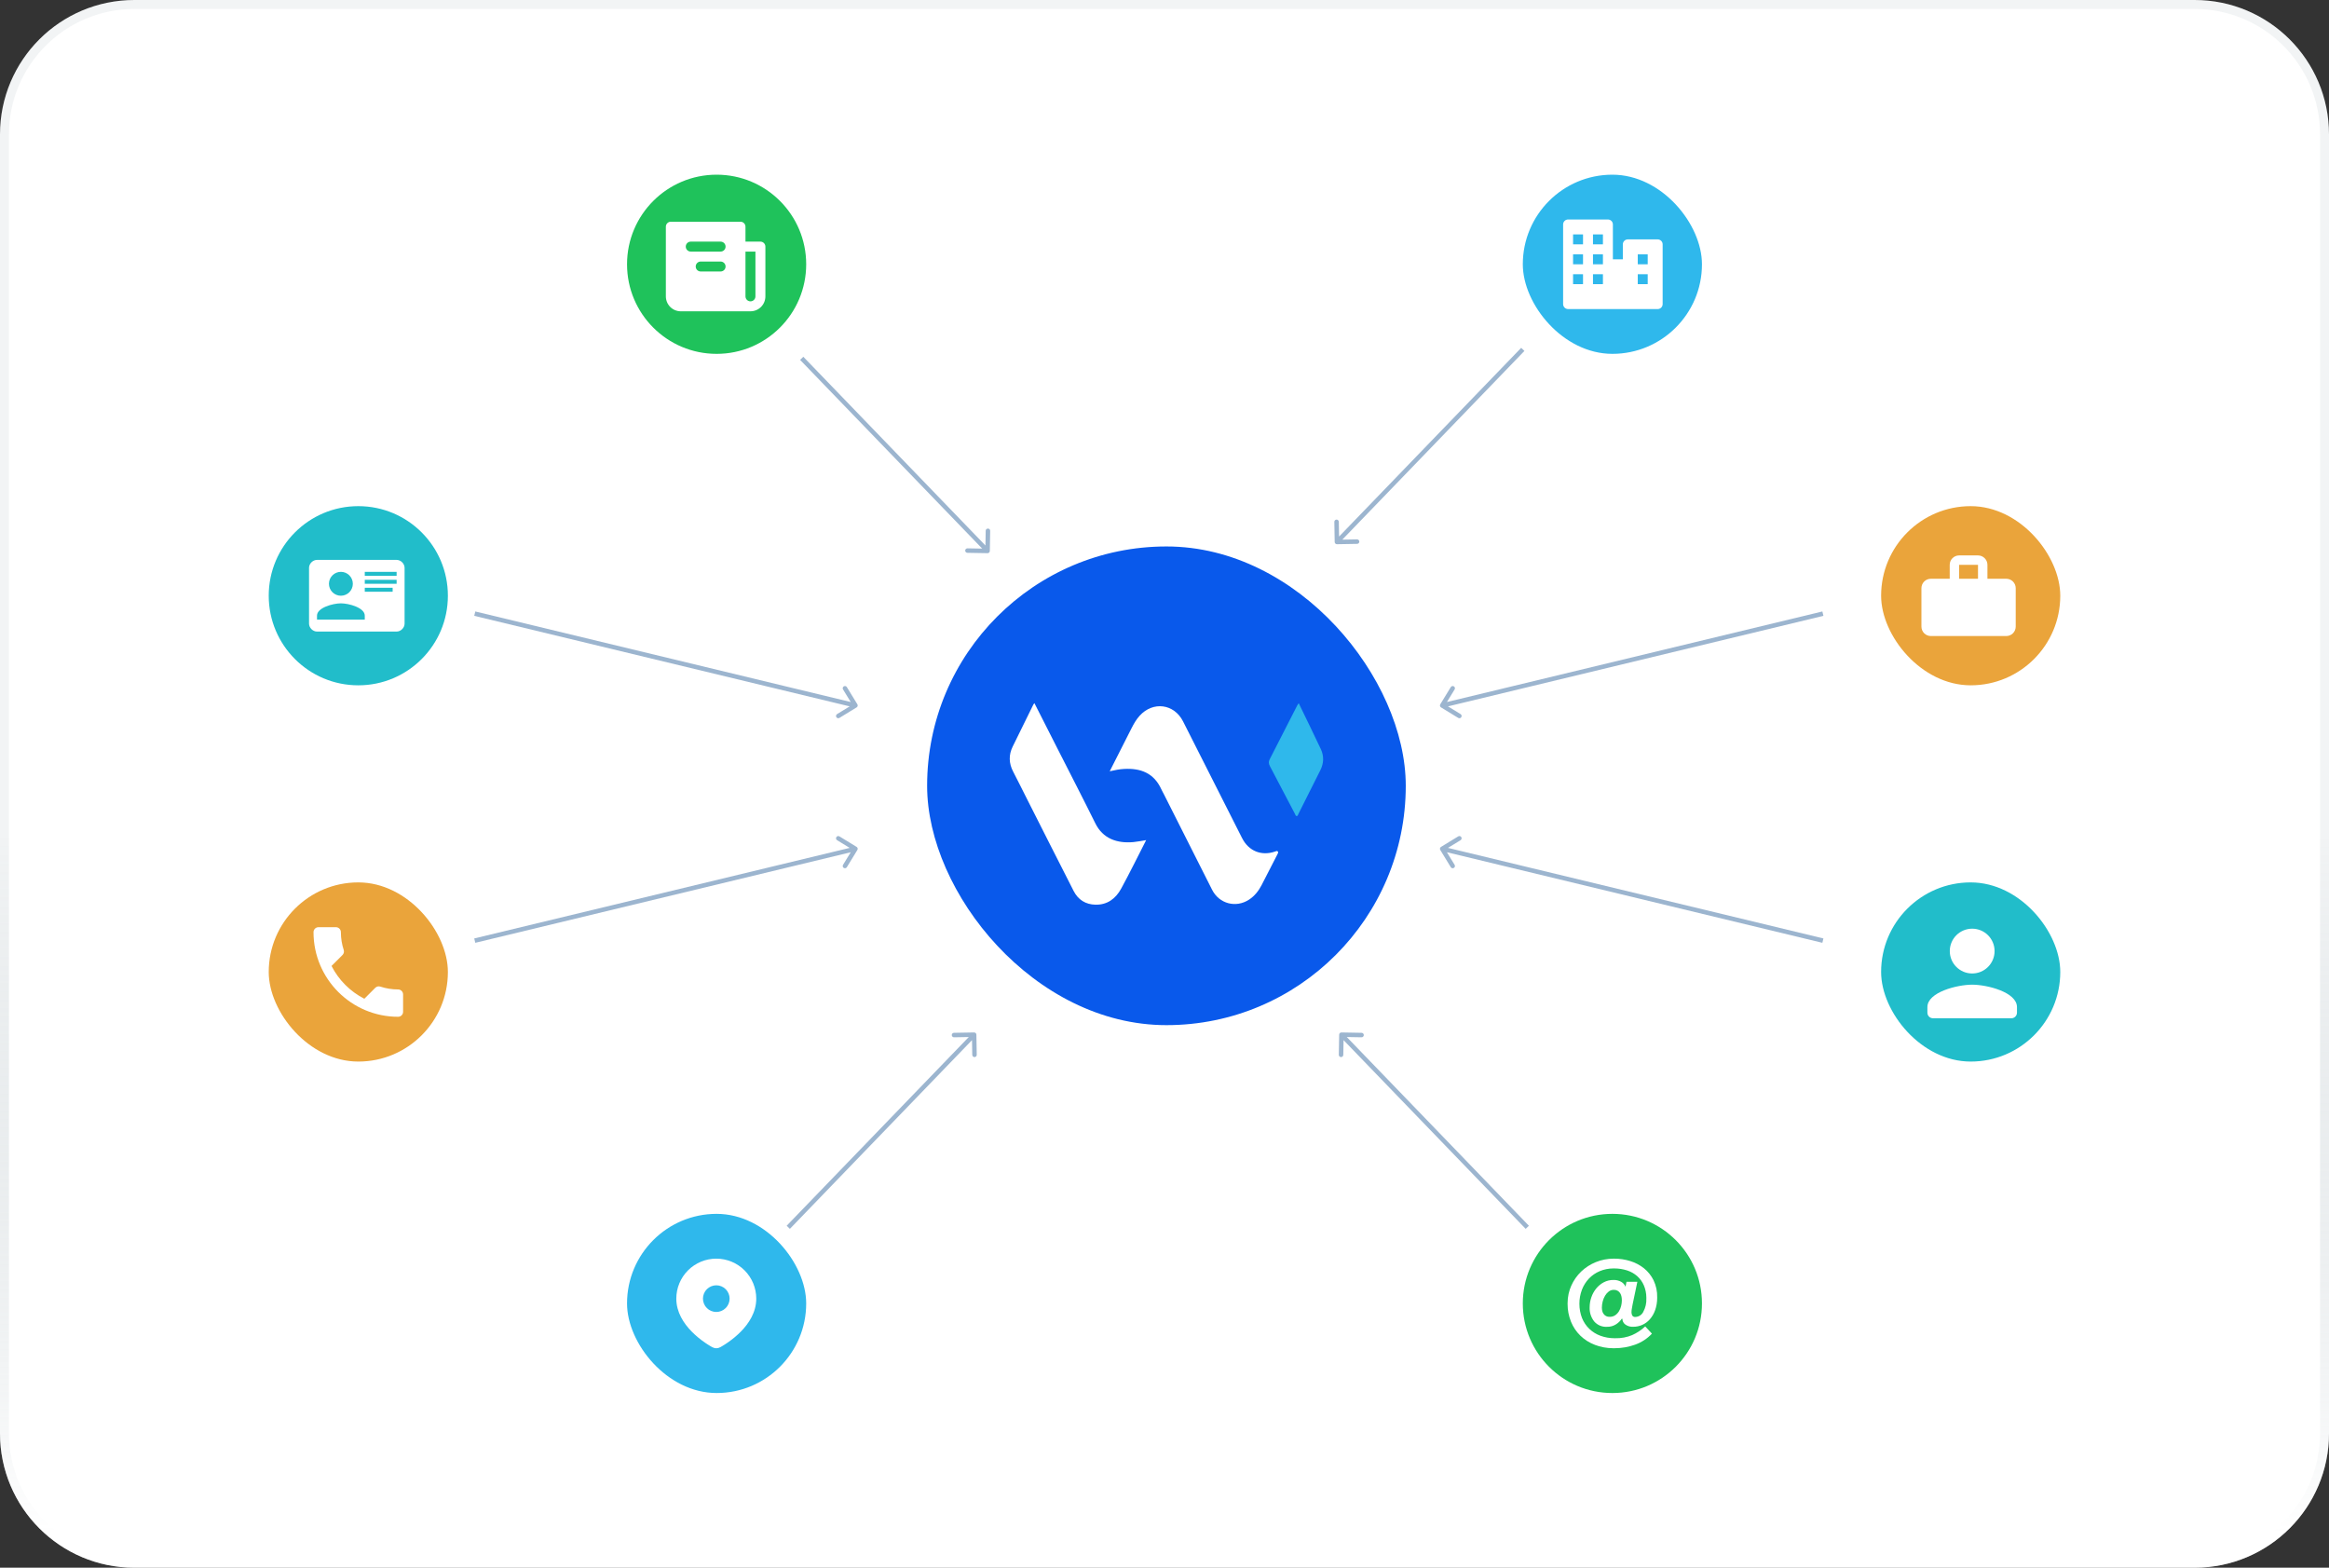 <svg width="520" height="350" viewBox="0 0 520 350" fill="none" xmlns="http://www.w3.org/2000/svg">
<rect x="0" y="0" width="520" height="350" fill="#333333" stroke="none"/>
<path d="M0 30C0 13.431 13.431 0 30 0H490C506.569 0 520 13.431 520 30V320C520 336.569 506.569 350 490 350H30C13.431 350 0 336.569 0 320V30Z" fill="white"/>
<path d="M1 30C1 13.984 13.984 1 30 1H490C506.016 1 519 13.984 519 30V320C519 336.016 506.016 349 490 349H30C13.984 349 1 336.016 1 320V30Z" stroke="url(#paint0_linear_5628_8784)" stroke-opacity="0.4" stroke-width="2"/>
<rect x="207" y="122" width="106.868" height="106.868" rx="53.434" fill="#0959EB"/>
<g clip-path="url(#clip0_5628_8784)">
<path d="M247.776 172.175C249.448 168.886 251.051 165.732 252.647 162.571C253.146 161.58 253.691 160.635 254.439 159.803C257.427 156.505 262.146 157.103 264.15 161.066C268.551 169.74 272.938 178.422 277.324 187.112C278.776 189.978 281.59 191.15 284.637 190.129C284.864 190.054 285.129 189.895 285.303 190.092C285.477 190.288 285.311 190.538 285.197 190.757C284.017 193.049 282.853 195.355 281.658 197.647C280.992 198.925 280.107 200.037 278.882 200.846C275.948 202.767 272.212 201.776 270.631 198.653C267.062 191.574 263.492 184.495 259.915 177.416C259.71 177.008 259.476 176.615 259.287 176.199C257.616 172.546 254.636 171.472 250.975 171.669C249.939 171.722 248.911 171.933 247.769 172.19L247.776 172.175Z" fill="white"/>
<path d="M255.904 187.561C254.005 191.275 252.236 194.89 250.307 198.422C249.105 200.615 247.237 202.037 244.582 201.976C242.382 201.931 240.71 200.872 239.712 198.913C236.218 192.069 232.762 185.217 229.29 178.358C228.262 176.323 227.248 174.274 226.197 172.247C225.237 170.394 225.191 168.533 226.106 166.673C227.627 163.542 229.177 160.411 230.727 157.28C230.773 157.189 230.848 157.114 230.954 156.978C232.678 160.381 234.38 163.724 236.074 167.066C238.91 172.648 241.784 178.206 244.56 183.818C246.246 187.236 249.392 188.325 253.06 188C253.96 187.917 254.86 187.728 255.911 187.561H255.904Z" fill="white"/>
<path d="M289.969 156.996C291.655 160.49 293.312 163.84 294.9 167.229C295.626 168.771 295.58 170.375 294.817 171.91C293.191 175.192 291.542 178.459 289.893 181.726C289.802 181.908 289.765 182.203 289.507 182.188C289.265 182.18 289.228 181.893 289.129 181.711C287.269 178.157 285.416 174.602 283.54 171.055C283.268 170.541 283.193 170.08 283.472 169.543C285.537 165.527 287.587 161.496 289.644 157.473C289.704 157.359 289.787 157.253 289.961 156.996H289.969Z" fill="#2FB8EB"/>
</g>
<path d="M321.573 189.761C321.429 189.525 321.504 189.217 321.739 189.073L325.579 186.726C325.814 186.582 326.122 186.656 326.266 186.892C326.41 187.128 326.336 187.435 326.1 187.579L322.687 189.666L324.774 193.079C324.918 193.314 324.844 193.622 324.608 193.766C324.372 193.91 324.065 193.836 323.921 193.6L321.573 189.761ZM406.883 210.486L321.883 189.986L322.117 189.014L407.117 209.514L406.883 210.486Z" fill="#9CB5CF"/>
<path d="M321.573 157.239C321.429 157.475 321.504 157.783 321.739 157.927L325.579 160.274C325.814 160.418 326.122 160.344 326.266 160.108C326.41 159.872 326.336 159.565 326.1 159.421L322.687 157.334L324.774 153.921C324.918 153.686 324.844 153.378 324.608 153.234C324.372 153.09 324.065 153.164 323.921 153.4L321.573 157.239ZM406.883 136.514L321.883 157.014L322.117 157.986L407.117 137.486L406.883 136.514Z" fill="#9CB5CF"/>
<path d="M298 121.009C298.005 121.285 298.233 121.505 298.509 121.5L303.008 121.42C303.284 121.415 303.504 121.187 303.499 120.911C303.494 120.635 303.267 120.415 302.99 120.42L298.991 120.491L298.92 116.492C298.915 116.216 298.687 115.996 298.411 116.001C298.135 116.006 297.915 116.233 297.92 116.51L298 121.009ZM339.64 77.653L298.14 120.653L298.86 121.347L340.36 78.347L339.64 77.653Z" fill="#9CB5CF"/>
<path d="M299 230.991C299.005 230.715 299.233 230.495 299.509 230.5L304.008 230.58C304.284 230.585 304.504 230.813 304.499 231.089C304.494 231.365 304.267 231.585 303.99 231.58L299.991 231.509L299.92 235.508C299.915 235.784 299.687 236.004 299.411 235.999C299.135 235.994 298.915 235.767 298.92 235.49L299 230.991ZM340.64 274.347L299.14 231.347L299.86 230.653L341.36 273.653L340.64 274.347Z" fill="#9CB5CF"/>
<path d="M221 123.009C220.995 123.285 220.767 123.505 220.491 123.5L215.992 123.42C215.716 123.415 215.496 123.187 215.501 122.911C215.506 122.635 215.733 122.415 216.01 122.42L220.009 122.491L220.08 118.492C220.085 118.216 220.313 117.996 220.589 118.001C220.865 118.006 221.085 118.233 221.08 118.51L221 123.009ZM179.36 79.653L220.86 122.653L220.14 123.347L178.64 80.347L179.36 79.653Z" fill="#9CB5CF"/>
<path d="M218 230.991C217.995 230.715 217.767 230.495 217.491 230.5L212.992 230.58C212.716 230.585 212.496 230.813 212.501 231.089C212.506 231.365 212.733 231.585 213.01 231.58L217.009 231.509L217.08 235.508C217.085 235.784 217.313 236.004 217.589 235.999C217.865 235.994 218.085 235.767 218.08 235.49L218 230.991ZM176.36 274.347L217.86 231.347L217.14 230.653L175.64 273.653L176.36 274.347Z" fill="#9CB5CF"/>
<rect x="340" y="39" width="40" height="40" rx="20" fill="#2FB8EC"/>
<path d="M370.111 53.444H363.444C363.15 53.444 362.867 53.562 362.659 53.77C362.45 53.978 362.333 54.261 362.333 54.556V57.889H360.111V50.111C360.111 49.816 359.994 49.534 359.786 49.325C359.577 49.117 359.295 49 359 49H350.111C349.816 49 349.534 49.117 349.325 49.325C349.117 49.534 349 49.816 349 50.111V67.889C349 68.184 349.117 68.466 349.325 68.675C349.534 68.883 349.816 69 350.111 69H370.111C370.406 69 370.688 68.883 370.897 68.675C371.105 68.466 371.222 68.184 371.222 67.889V54.556C371.222 54.261 371.105 53.978 370.897 53.77C370.688 53.562 370.406 53.444 370.111 53.444ZM355.667 52.333H357.889V54.556H355.667V52.333ZM353.444 63.444H351.222V61.222H353.444V63.444ZM353.444 59H351.222V56.778H353.444V59ZM353.444 54.556H351.222V52.333H353.444V54.556ZM357.889 63.444H355.667V61.222H357.889V63.444ZM357.889 59H355.667V56.778H357.889V59ZM367.889 63.444H365.667V61.222H367.889V63.444ZM367.889 59H365.667V56.778H367.889V59Z" fill="white"/>
<rect x="420" y="113" width="40" height="40" rx="20" fill="#EAA43B"/>
<path d="M437.421 124H441.632C442.19 124 442.725 124.222 443.12 124.617C443.515 125.011 443.737 125.547 443.737 126.105V129.211H447.947C448.506 129.211 449.041 129.432 449.436 129.827C449.831 130.222 450.053 130.757 450.053 131.316V139.895C450.053 140.453 449.831 140.989 449.436 141.383C449.041 141.778 448.506 142 447.947 142H431.105C430.547 142 430.011 141.778 429.617 141.383C429.222 140.989 429 140.453 429 139.895V131.316C429 130.147 429.937 129.211 431.105 129.211H435.316V126.105C435.316 124.937 436.253 124 437.421 124ZM441.632 129.211V126.105H437.421V129.211H441.632Z" fill="white"/>
<rect x="420" y="197" width="40" height="40" rx="20" fill="#21BDCA"/>
<path d="M440.333 217.333C443.096 217.333 445.333 215.096 445.333 212.333C445.333 209.571 443.096 207.333 440.333 207.333C437.571 207.333 435.333 209.571 435.333 212.333C435.333 215.096 437.571 217.333 440.333 217.333ZM440.333 219.833C436.996 219.833 430.333 221.508 430.333 224.833V226.083C430.333 226.771 430.896 227.333 431.583 227.333H449.083C449.771 227.333 450.333 226.771 450.333 226.083V224.833C450.333 221.508 443.671 219.833 440.333 219.833Z" fill="white"/>
<path d="M340 291C340 279.954 348.954 271 360 271C371.046 271 380 279.954 380 291C380 302.046 371.046 311 360 311C348.954 311 340 302.046 340 291Z" fill="#1FC25B"/>
<path d="M368.83 297.744C367.797 298.846 366.518 299.686 365.096 300.197L365.03 300.217C363.668 300.712 362.096 300.999 360.458 300.999H360.375H360.379L360.221 301C358.75 301 357.341 300.727 356.044 300.231L356.124 300.257C354.904 299.8 353.789 299.099 352.849 298.196L352.853 298.198C351.952 297.319 351.243 296.264 350.768 295.099L350.746 295.038C350.25 293.799 349.997 292.476 350 291.141L350.001 291.015V291.021L350 290.927C350 289.522 350.301 288.187 350.842 286.983L350.818 287.044C351.345 285.851 352.101 284.773 353.042 283.87L353.045 283.867C353.984 282.977 355.081 282.269 356.279 281.781L356.349 281.756C357.52 281.278 358.879 281 360.302 281H360.384H360.38H360.414C361.681 281 362.902 281.195 364.05 281.557L363.964 281.533C365.092 281.875 366.145 282.426 367.067 283.159L367.048 283.145C367.939 283.863 368.664 284.764 369.175 285.787L369.196 285.833C369.762 287.019 370.037 288.323 370 289.636V289.626L370.002 289.782C370.002 290.719 369.845 291.649 369.536 292.533L369.553 292.475C369.291 293.239 368.882 293.944 368.351 294.553L368.357 294.546C367.892 295.073 367.319 295.495 366.677 295.783L366.647 295.796C366.013 296.071 365.33 296.212 364.639 296.211H364.624C363.999 296.243 363.383 296.062 362.876 295.696L362.884 295.702C362.682 295.556 362.518 295.363 362.405 295.141C362.292 294.919 362.233 294.673 362.232 294.424V294.411L362.099 294.412C361.772 294.894 361.353 295.306 360.865 295.626L360.849 295.636C360.235 296.039 359.511 296.242 358.776 296.216H358.782C358.246 296.248 357.711 296.156 357.217 295.947C356.723 295.738 356.283 295.417 355.934 295.011L355.929 295.006C355.225 294.109 354.868 292.987 354.925 291.848V291.859C354.926 291.059 355.064 290.292 355.319 289.58L355.304 289.627C355.549 288.909 355.919 288.241 356.398 287.652L356.389 287.664C356.846 287.104 357.408 286.639 358.043 286.294L358.072 286.28C358.742 285.926 359.491 285.746 360.249 285.759H360.245C360.861 285.738 361.469 285.889 362.003 286.196L361.987 286.188C362.406 286.422 362.729 286.785 362.906 287.223L362.911 287.237H362.938L363.156 286.161H365.576L364.509 291.245C364.473 291.494 364.424 291.773 364.361 292.08C364.304 292.339 364.27 292.635 364.267 292.94V292.942L364.266 292.995C364.266 293.256 364.333 293.503 364.45 293.718L364.446 293.71C364.522 293.82 364.627 293.908 364.75 293.962C364.872 294.016 365.008 294.035 365.141 294.017H365.137C365.502 294.005 365.857 293.895 366.165 293.698C366.473 293.502 366.722 293.226 366.887 292.9L366.892 292.888C367.401 291.956 367.64 290.9 367.582 289.839L367.583 289.852L367.584 289.723C367.584 288.737 367.383 287.798 367.021 286.944L367.038 286.99C366.698 286.19 366.185 285.475 365.537 284.896L365.532 284.891C364.875 284.323 364.11 283.893 363.283 283.627L363.237 283.614C362.327 283.327 361.377 283.182 360.422 283.185L360.326 283.186H360.331L360.23 283.185C359.169 283.184 358.118 283.395 357.14 283.805L357.193 283.785C356.276 284.166 355.448 284.732 354.762 285.449L354.759 285.452C354.092 286.161 353.567 286.992 353.214 287.9L353.197 287.952C352.821 288.95 352.63 290.008 352.634 291.075C352.634 292.218 352.848 293.311 353.24 294.316L353.219 294.256C353.588 295.173 354.147 296.001 354.859 296.686L354.862 296.689C355.574 297.363 356.417 297.883 357.339 298.218L357.389 298.234C358.317 298.572 359.389 298.768 360.506 298.768L360.626 298.767H360.62C361.941 298.805 363.253 298.559 364.471 298.047L364.409 298.069C365.487 297.591 366.477 296.934 367.337 296.126L367.332 296.131L368.83 297.744ZM360.325 287.963H360.294C359.874 287.963 359.487 288.104 359.179 288.342L359.183 288.339C358.851 288.596 358.571 288.915 358.36 289.279L358.352 289.295C358.125 289.683 357.953 290.101 357.841 290.537L357.834 290.571C357.718 291.009 357.659 291.459 357.655 291.912V291.915C357.658 292.16 357.681 292.397 357.726 292.627L357.722 292.603C357.77 292.858 357.865 293.085 357.998 293.284L357.994 293.277C358.142 293.511 358.351 293.701 358.598 293.826C358.846 293.951 359.122 294.006 359.399 293.986H359.394L359.459 293.987C359.884 293.988 360.3 293.86 360.651 293.621L360.644 293.626C360.984 293.388 361.269 293.08 361.481 292.724L361.488 292.71C361.695 292.365 361.86 291.965 361.961 291.54L361.966 291.51C362.055 291.16 362.109 290.755 362.116 290.338V290.334C362.116 290.033 362.087 289.741 362.031 289.457L362.036 289.485C361.986 289.215 361.887 288.956 361.744 288.721L361.75 288.731C361.614 288.507 361.425 288.319 361.199 288.186L361.191 288.182C360.945 288.037 360.663 287.961 360.377 287.964L360.322 287.964H360.325L360.325 287.963Z" fill="white"/>
<path d="M140 59C140 47.954 148.954 39 160 39C171.046 39 180 47.954 180 59C180 70.046 171.046 79 160 79C148.954 79 140 70.046 140 59Z" fill="#1FC25B"/>
<path fill-rule="evenodd" clip-rule="evenodd" d="M166.444 50.611V53.944H169.778C170.072 53.944 170.355 54.062 170.563 54.27C170.772 54.478 170.889 54.761 170.889 55.056V66.167C170.889 67.051 170.538 67.899 169.913 68.524C169.287 69.149 168.44 69.5 167.556 69.5H152C151.116 69.5 150.268 69.149 149.643 68.524C149.018 67.899 148.667 67.051 148.667 66.167V50.611C148.667 50.316 148.784 50.034 148.992 49.825C149.2 49.617 149.483 49.5 149.778 49.5H165.333C165.628 49.5 165.911 49.617 166.119 49.825C166.327 50.034 166.444 50.316 166.444 50.611ZM168.667 66.167C168.667 66.461 168.55 66.744 168.341 66.952C168.133 67.161 167.85 67.278 167.556 67.278C167.261 67.278 166.978 67.161 166.77 66.952C166.562 66.744 166.444 66.461 166.444 66.167V56.167H168.667V66.167ZM153.111 55.056C153.111 54.761 153.228 54.478 153.437 54.27C153.645 54.062 153.928 53.944 154.222 53.944H160.889C161.184 53.944 161.466 54.062 161.675 54.27C161.883 54.478 162 54.761 162 55.056C162 55.35 161.883 55.633 161.675 55.841C161.466 56.05 161.184 56.167 160.889 56.167H154.222C153.928 56.167 153.645 56.05 153.437 55.841C153.228 55.633 153.111 55.35 153.111 55.056ZM155.333 59.5C155.333 59.205 155.45 58.923 155.659 58.714C155.867 58.506 156.15 58.389 156.444 58.389H160.889C161.184 58.389 161.466 58.506 161.675 58.714C161.883 58.923 162 59.205 162 59.5C162 59.795 161.883 60.077 161.675 60.286C161.466 60.494 161.184 60.611 160.889 60.611H156.444C156.15 60.611 155.867 60.494 155.659 60.286C155.45 60.077 155.333 59.795 155.333 59.5Z" fill="white"/>
<path d="M60 133C60 121.954 68.954 113 80 113C91.046 113 100 121.954 100 133C100 144.046 91.046 153 80 153C68.954 153 60 144.046 60 133Z" fill="#21BDCA"/>
<path d="M70.778 125H88.556C89.489 125 90.333 125.844 90.333 126.778V139.222C90.333 140.156 89.489 141 88.556 141H70.778C69.844 141 69 140.156 69 139.222V126.778C69 125.844 69.844 125 70.778 125ZM81.444 127.667V128.556H88.556V127.667H81.444ZM81.444 129.444V130.333H88.556V129.444H81.444ZM81.444 131.222V132.111H87.667V131.222H81.444ZM76.111 134.698C74.333 134.698 70.778 135.667 70.778 137.444V138.333H81.444V137.444C81.444 135.667 77.889 134.698 76.111 134.698ZM76.111 127.667C75.404 127.667 74.726 127.948 74.225 128.448C73.725 128.948 73.444 129.626 73.444 130.333C73.444 131.041 73.725 131.719 74.225 132.219C74.726 132.719 75.404 133 76.111 133C76.818 133 77.497 132.719 77.997 132.219C78.497 131.719 78.778 131.041 78.778 130.333C78.778 129.626 78.497 128.948 77.997 128.448C77.497 127.948 76.818 127.667 76.111 127.667Z" fill="white"/>
<rect x="60" y="197" width="40" height="40" rx="20" fill="#EAA43B"/>
<path d="M74.022 215.656C75.622 218.8 78.2 221.367 81.344 222.978L83.789 220.533C84.089 220.233 84.533 220.133 84.922 220.267C86.167 220.678 87.511 220.9 88.889 220.9C89.5 220.9 90 221.4 90 222.011V225.889C90 226.5 89.5 227 88.889 227C78.456 227 70 218.544 70 208.111C70 207.5 70.5 207 71.111 207H75C75.611 207 76.111 207.5 76.111 208.111C76.111 209.5 76.333 210.833 76.744 212.078C76.867 212.467 76.778 212.9 76.467 213.211L74.022 215.656Z" fill="white"/>
<rect x="140" y="271" width="40" height="40" rx="20" fill="#2FB8EC"/>
<path d="M159.925 281C162.293 281 164.563 281.94 166.237 283.614C167.911 285.288 168.851 287.558 168.851 289.925C168.851 292.974 167.189 295.469 165.437 297.259C164.562 298.144 163.608 298.946 162.585 299.655L162.163 299.943L161.964 300.075L161.591 300.313L161.257 300.516L160.845 300.756C160.565 300.916 160.248 301 159.925 301C159.603 301 159.286 300.916 159.006 300.756L158.594 300.516L158.078 300.199L157.888 300.075L157.481 299.804C156.378 299.058 155.351 298.205 154.414 297.259C152.662 295.468 151 292.974 151 289.925C151 287.558 151.94 285.288 153.614 283.614C155.288 281.94 157.558 281 159.925 281ZM159.925 286.95C159.535 286.95 159.148 287.027 158.787 287.177C158.426 287.326 158.098 287.545 157.822 287.822C157.545 288.098 157.326 288.426 157.177 288.787C157.027 289.148 156.95 289.535 156.95 289.925C156.95 290.316 157.027 290.703 157.177 291.064C157.326 291.425 157.545 291.753 157.822 292.029C158.098 292.306 158.426 292.525 158.787 292.674C159.148 292.824 159.535 292.901 159.925 292.901C160.715 292.901 161.471 292.587 162.029 292.029C162.587 291.471 162.901 290.715 162.901 289.925C162.901 289.136 162.587 288.38 162.029 287.822C161.471 287.264 160.715 286.95 159.925 286.95Z" fill="white"/>
<path d="M191.427 189.761C191.571 189.525 191.496 189.217 191.261 189.073L187.421 186.726C187.186 186.582 186.878 186.656 186.734 186.892C186.59 187.128 186.664 187.435 186.9 187.579L190.313 189.666L188.226 193.079C188.082 193.314 188.156 193.622 188.392 193.766C188.628 193.91 188.935 193.836 189.079 193.6L191.427 189.761ZM106.117 210.486L191.117 189.986L190.883 189.014L105.883 209.514L106.117 210.486Z" fill="#9CB5CF"/>
<path d="M191.427 157.239C191.571 157.475 191.496 157.783 191.261 157.927L187.421 160.274C187.186 160.418 186.878 160.344 186.734 160.108C186.59 159.872 186.664 159.565 186.9 159.421L190.313 157.334L188.226 153.921C188.082 153.686 188.156 153.378 188.392 153.234C188.628 153.09 188.935 153.164 189.079 153.4L191.427 157.239ZM106.117 136.514L191.117 157.014L190.883 157.986L105.883 137.486L106.117 136.514Z" fill="#9CB5CF"/>
<defs>
<linearGradient id="paint0_linear_5628_8784" x1="260" y1="4.92641e-09" x2="259.889" y2="391.094" gradientUnits="userSpaceOnUse">
<stop offset="0.478" stop-color="#546E7A" stop-opacity="0.2"/>
<stop offset="0.875" stop-color="white"/>
</linearGradient>
<clipPath id="clip0_5628_8784">
<rect width="69.986" height="45.006" fill="white" transform="translate(225.448 156.977)"/>
</clipPath>
</defs>
</svg>
